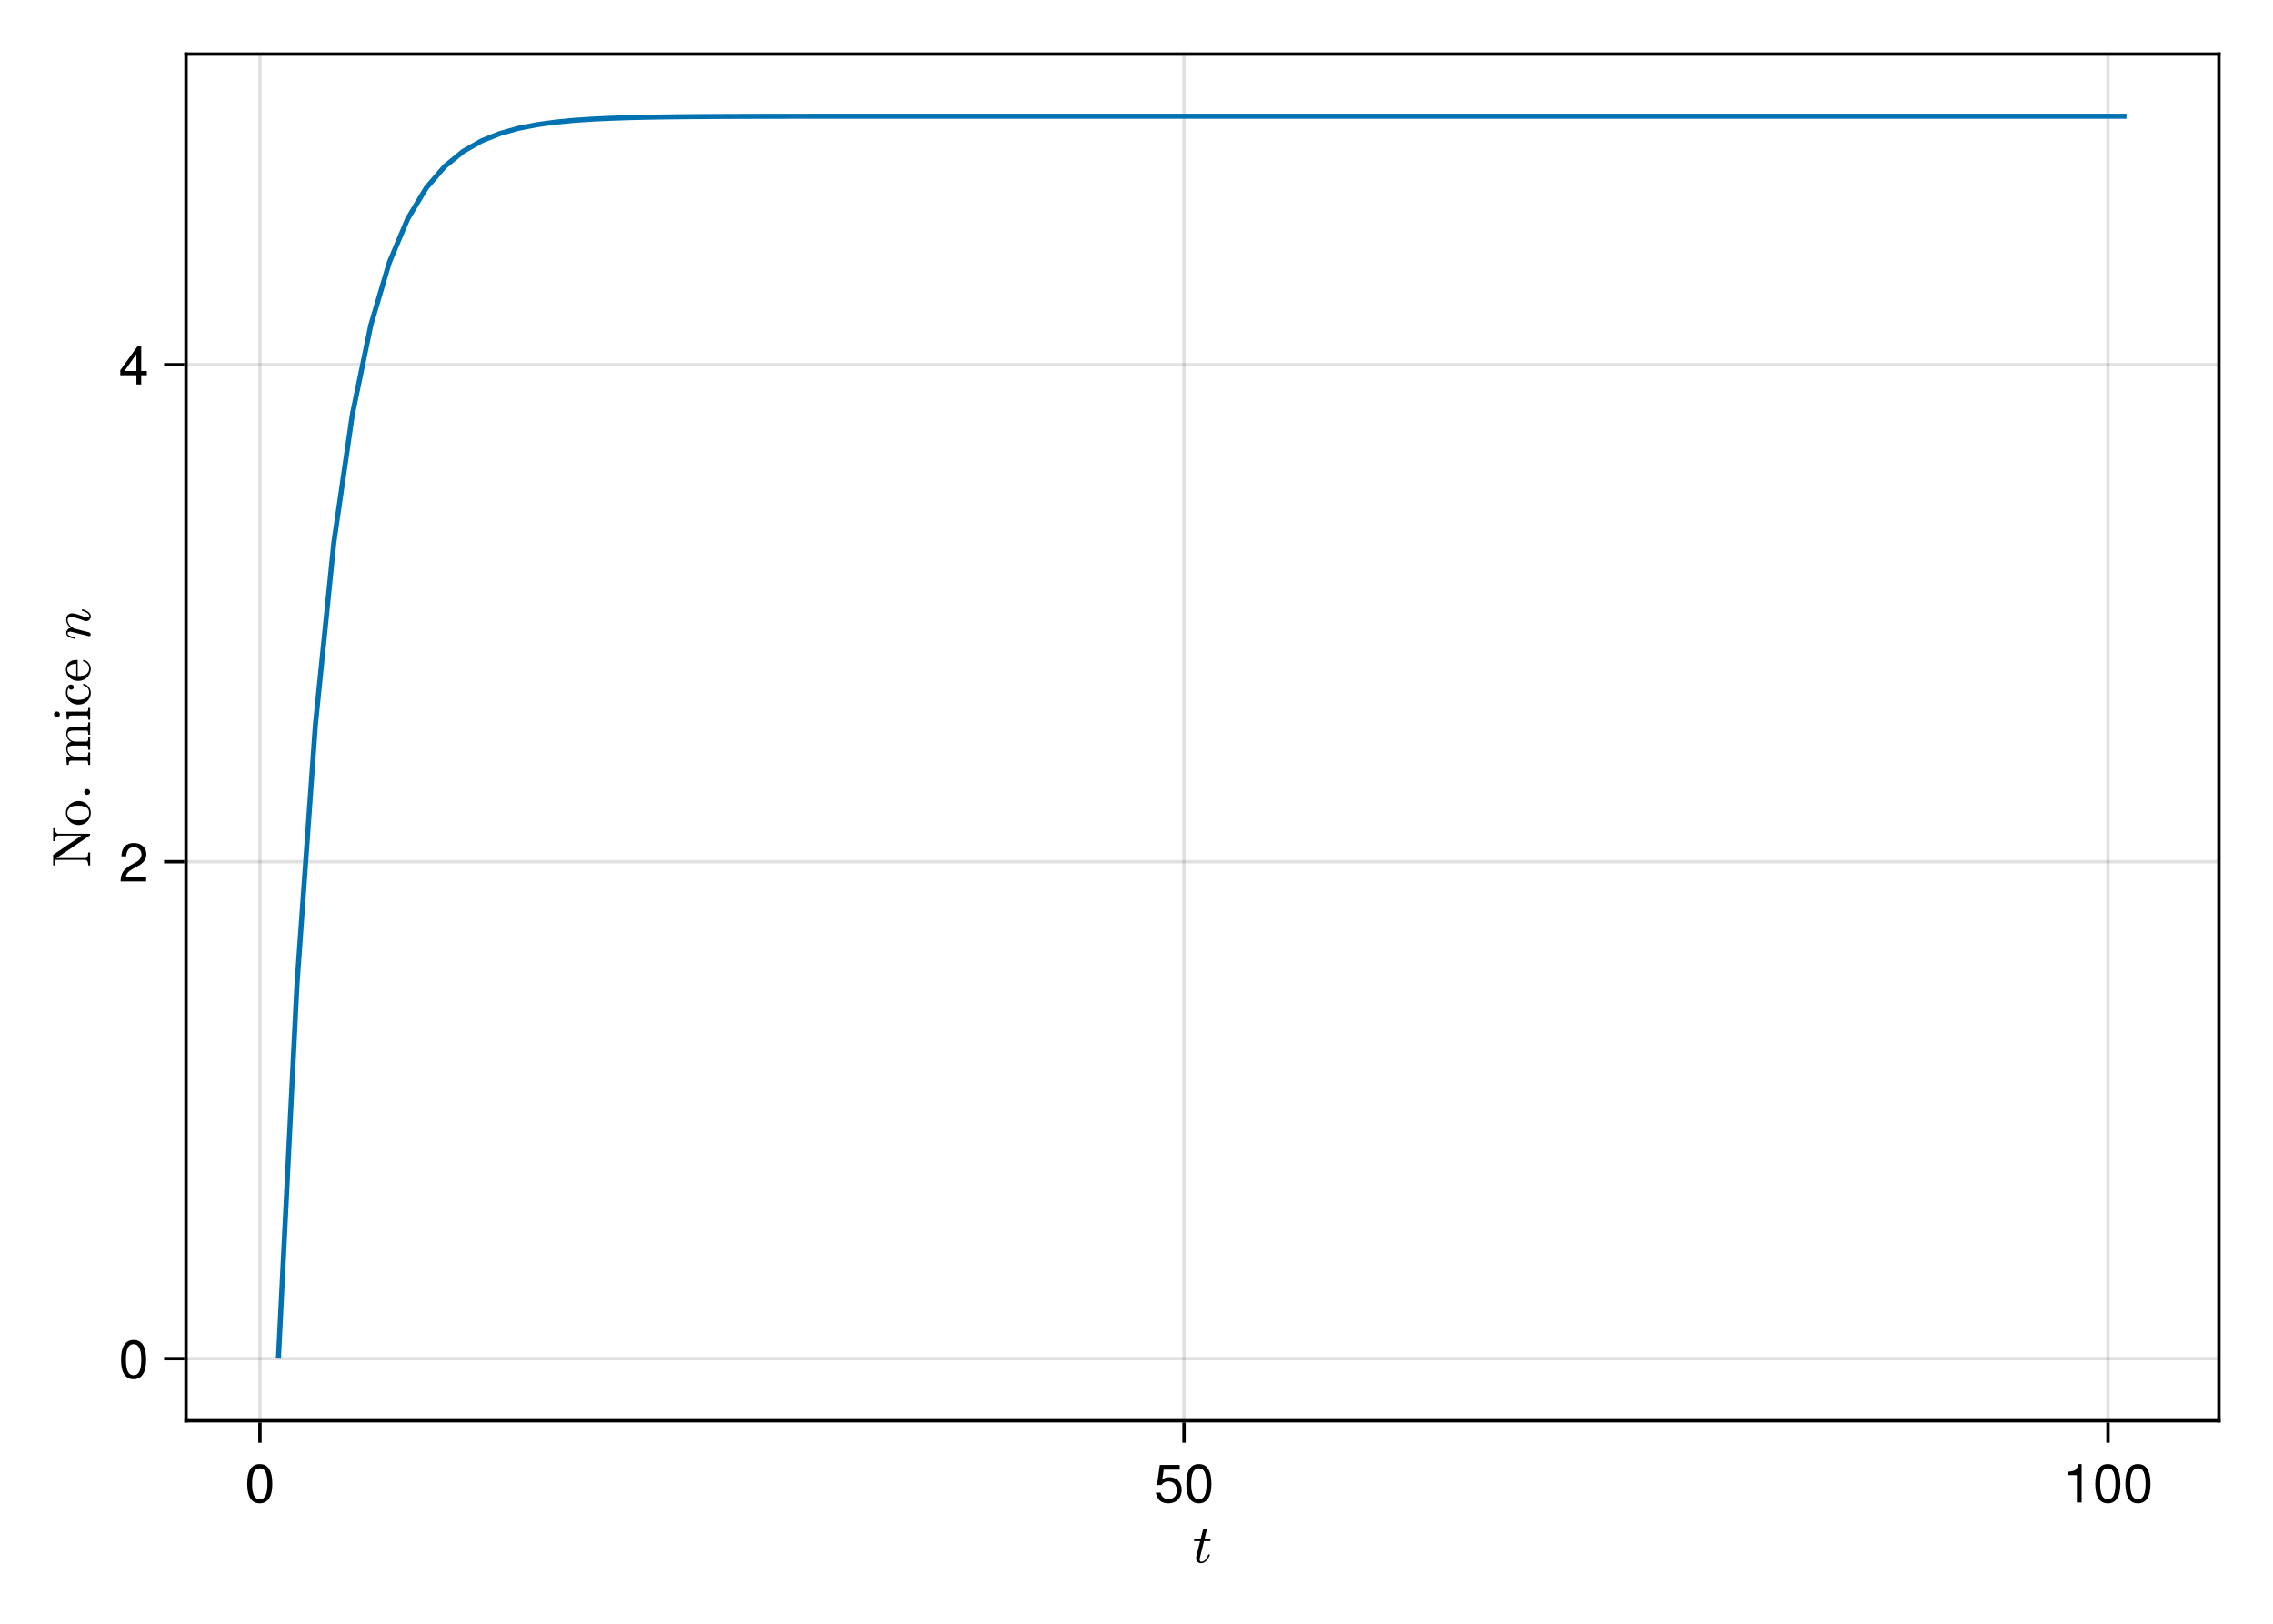 <?xml version="1.0" encoding="UTF-8"?>
<svg xmlns="http://www.w3.org/2000/svg" xmlns:xlink="http://www.w3.org/1999/xlink" width="504pt" height="360pt" viewBox="0 0 504 360" version="1.1">
<defs>
<g>
<symbol overflow="visible" id="glyph0-0-17gQFUQR">
<path style="stroke:none;" d="M 1.5 0 L 1.5 -7.5 L 7.5 -7.5 L 7.5 0 Z M 7.312 -0.188 L 7.312 -7.312 L 1.688 -7.312 L 1.688 -0.188 Z M 7.312 -0.188 "/>
</symbol>
<symbol overflow="visible" id="glyph0-1-17gQFUQR">
<path style="stroke:none;" d="M 0.75 -0.969 C 0.75 -1.094 0.758 -1.207 0.781 -1.312 L 1.641 -4.75 L 0.391 -4.75 C 0.305 -4.75 0.266 -4.801 0.266 -4.906 C 0.297 -5.082 0.348 -5.172 0.422 -5.172 L 1.75 -5.172 L 2.234 -7.125 C 2.266 -7.238 2.328 -7.332 2.422 -7.406 C 2.516 -7.477 2.617 -7.516 2.734 -7.516 C 2.836 -7.516 2.922 -7.484 2.984 -7.422 C 3.055 -7.359 3.094 -7.273 3.094 -7.172 C 3.094 -7.148 3.094 -7.133 3.094 -7.125 C 3.094 -7.113 3.086 -7.098 3.078 -7.078 L 2.609 -5.172 L 3.844 -5.172 C 3.926 -5.172 3.969 -5.117 3.969 -5.016 C 3.957 -4.992 3.945 -4.957 3.938 -4.906 C 3.926 -4.863 3.91 -4.828 3.891 -4.797 C 3.867 -4.766 3.836 -4.75 3.797 -4.75 L 2.5 -4.75 L 1.641 -1.281 C 1.578 -1.051 1.547 -0.859 1.547 -0.703 C 1.547 -0.359 1.664 -0.188 1.906 -0.188 C 2.25 -0.188 2.555 -0.348 2.828 -0.672 C 3.098 -1.004 3.305 -1.367 3.453 -1.766 C 3.484 -1.805 3.516 -1.828 3.547 -1.828 L 3.703 -1.828 C 3.734 -1.828 3.754 -1.816 3.766 -1.797 C 3.785 -1.773 3.797 -1.754 3.797 -1.734 C 3.797 -1.711 3.797 -1.695 3.797 -1.688 C 3.617 -1.207 3.359 -0.781 3.016 -0.406 C 2.68 -0.039 2.301 0.141 1.875 0.141 C 1.551 0.141 1.281 0.035 1.062 -0.172 C 0.852 -0.379 0.75 -0.645 0.75 -0.969 Z M 0.75 -0.969 "/>
</symbol>
<symbol overflow="visible" id="glyph1-0-17gQFUQR">
<path style="stroke:none;" d="M 0.234 -8.75 C 0.234 -8.75 0.234 0 0.234 0 C 0.234 0 5.641 0 5.641 0 C 5.641 0 5.641 -8.75 5.641 -8.75 C 5.641 -8.75 0.234 -8.75 0.234 -8.75 Z M 0.859 -0.625 C 0.859 -0.625 0.859 -8.125 0.859 -8.125 C 0.859 -8.125 5.016 -8.125 5.016 -8.125 C 5.016 -8.125 5.016 -0.625 5.016 -0.625 C 5.016 -0.625 0.859 -0.625 0.859 -0.625 Z M 0.859 -0.625 "/>
</symbol>
<symbol overflow="visible" id="glyph1-1-17gQFUQR">
<path style="stroke:none;" d="M 6.078 -4.094 C 6.078 -1.297 5.094 0.188 3.297 0.188 C 1.469 0.188 0.516 -1.297 0.516 -4.156 C 0.516 -7.016 1.469 -8.516 3.297 -8.516 C 5.141 -8.516 6.078 -7.047 6.078 -4.094 Z M 5 -4.188 C 5 -6.469 4.438 -7.578 3.297 -7.578 C 2.156 -7.578 1.594 -6.484 1.594 -4.156 C 1.594 -1.828 2.156 -0.703 3.281 -0.703 C 4.453 -0.703 5 -1.781 5 -4.188 Z M 5 -4.188 "/>
</symbol>
<symbol overflow="visible" id="glyph1-2-17gQFUQR">
<path style="stroke:none;" d="M 6.156 -2.812 C 6.156 -1.016 4.953 0.188 3.234 0.188 C 1.734 0.188 0.766 -0.484 0.422 -2.188 C 0.422 -2.188 1.469 -2.188 1.469 -2.188 C 1.734 -1.219 2.297 -0.75 3.219 -0.75 C 4.375 -0.75 5.078 -1.453 5.078 -2.672 C 5.078 -3.938 4.359 -4.672 3.219 -4.672 C 2.562 -4.672 2.141 -4.469 1.656 -3.875 C 1.656 -3.875 0.688 -3.875 0.688 -3.875 C 0.688 -3.875 1.312 -8.328 1.312 -8.328 C 1.312 -8.328 5.719 -8.328 5.719 -8.328 C 5.719 -8.328 5.719 -7.281 5.719 -7.281 C 5.719 -7.281 2.172 -7.281 2.172 -7.281 C 2.172 -7.281 1.844 -5.094 1.844 -5.094 C 2.328 -5.453 2.812 -5.609 3.406 -5.609 C 5.047 -5.609 6.156 -4.5 6.156 -2.812 Z M 6.156 -2.812 "/>
</symbol>
<symbol overflow="visible" id="glyph1-3-17gQFUQR">
<path style="stroke:none;" d="M 4.156 0 C 4.156 0 3.109 0 3.109 0 C 3.109 0 3.109 -6.062 3.109 -6.062 C 3.109 -6.062 1.219 -6.062 1.219 -6.062 C 1.219 -6.062 1.219 -6.812 1.219 -6.812 C 2.859 -7.016 3.094 -7.203 3.469 -8.516 C 3.469 -8.516 4.156 -8.516 4.156 -8.516 C 4.156 -8.516 4.156 0 4.156 0 Z M 4.156 0 "/>
</symbol>
<symbol overflow="visible" id="glyph1-4-17gQFUQR">
<path style="stroke:none;" d="M 6.125 -6.016 C 6.125 -4.969 5.516 -4.078 4.328 -3.438 C 4.328 -3.438 3.125 -2.797 3.125 -2.797 C 2.094 -2.188 1.703 -1.734 1.594 -1.047 C 1.594 -1.047 6.078 -1.047 6.078 -1.047 C 6.078 -1.047 6.078 0 6.078 0 C 6.078 0 0.406 0 0.406 0 C 0.5 -1.875 1.016 -2.672 2.797 -3.688 C 2.797 -3.688 3.906 -4.312 3.906 -4.312 C 4.656 -4.734 5.047 -5.312 5.047 -5.984 C 5.047 -6.906 4.328 -7.578 3.375 -7.578 C 2.328 -7.578 1.734 -6.984 1.656 -5.562 C 1.656 -5.562 0.594 -5.562 0.594 -5.562 C 0.656 -7.625 1.672 -8.516 3.406 -8.516 C 5.016 -8.516 6.125 -7.453 6.125 -6.016 Z M 6.125 -6.016 "/>
</symbol>
<symbol overflow="visible" id="glyph2-0-17gQFUQR">
<path style="stroke:none;" d="M 0.234 -8.75 C 0.234 -8.75 0.234 0 0.234 0 C 0.234 0 5.641 0 5.641 0 C 5.641 0 5.641 -8.75 5.641 -8.75 C 5.641 -8.75 0.234 -8.75 0.234 -8.75 Z M 0.859 -0.625 C 0.859 -0.625 0.859 -8.125 0.859 -8.125 C 0.859 -8.125 5.016 -8.125 5.016 -8.125 C 5.016 -8.125 5.016 -0.625 5.016 -0.625 C 5.016 -0.625 0.859 -0.625 0.859 -0.625 Z M 0.859 -0.625 "/>
</symbol>
<symbol overflow="visible" id="glyph2-1-17gQFUQR">
<path style="stroke:none;" d="M 6.078 -4.094 C 6.078 -1.297 5.094 0.188 3.297 0.188 C 1.469 0.188 0.516 -1.297 0.516 -4.156 C 0.516 -7.016 1.469 -8.516 3.297 -8.516 C 5.141 -8.516 6.078 -7.047 6.078 -4.094 Z M 5 -4.188 C 5 -6.469 4.438 -7.578 3.297 -7.578 C 2.156 -7.578 1.594 -6.484 1.594 -4.156 C 1.594 -1.828 2.156 -0.703 3.281 -0.703 C 4.453 -0.703 5 -1.781 5 -4.188 Z M 5 -4.188 "/>
</symbol>
<symbol overflow="visible" id="glyph3-0-17gQFUQR">
<path style="stroke:none;" d="M 0 -1.5 L -7.5 -1.5 L -7.5 -7.5 L 0 -7.5 Z M -0.188 -7.312 L -7.312 -7.312 L -7.312 -1.688 L -0.188 -1.688 Z M -0.188 -7.312 "/>
</symbol>
<symbol overflow="visible" id="glyph3-1-17gQFUQR">
<path style="stroke:none;" d="M 0 -0.375 L -0.422 -0.375 C -0.422 -1.195 -0.656 -1.609 -1.125 -1.609 L -7.703 -1.609 C -7.754 -1.348 -7.781 -0.938 -7.781 -0.375 L -8.203 -0.375 L -8.203 -2.672 C -8.203 -2.703 -8.188 -2.727 -8.156 -2.75 L -1.906 -7 L -7.062 -7 C -7.539 -7 -7.781 -6.586 -7.781 -5.766 L -8.203 -5.766 L -8.203 -8.609 L -7.781 -8.609 C -7.781 -7.797 -7.539 -7.391 -7.062 -7.391 L -0.109 -7.391 C -0.086 -7.391 -0.062 -7.375 -0.031 -7.344 C -0.008 -7.312 0 -7.285 0 -7.266 L 0 -7.109 C 0 -7.078 -0.016 -7.051 -0.047 -7.031 L -7.469 -2 L -1.125 -2 C -0.656 -2 -0.422 -2.41 -0.422 -3.234 L 0 -3.234 Z M 0 -0.375 "/>
</symbol>
<symbol overflow="visible" id="glyph3-2-17gQFUQR">
<path style="stroke:none;" d="M 0.141 -3 C 0.141 -2.52 0.02 -2.07 -0.219 -1.656 C -0.469 -1.25 -0.797 -0.926 -1.203 -0.688 C -1.617 -0.445 -2.07 -0.328 -2.562 -0.328 C -2.926 -0.328 -3.273 -0.395 -3.609 -0.531 C -3.953 -0.664 -4.254 -0.852 -4.516 -1.094 C -4.785 -1.332 -4.992 -1.613 -5.141 -1.938 C -5.297 -2.27 -5.375 -2.625 -5.375 -3 C -5.375 -3.488 -5.242 -3.938 -4.984 -4.344 C -4.723 -4.75 -4.375 -5.066 -3.938 -5.297 C -3.508 -5.535 -3.051 -5.656 -2.562 -5.656 C -2.07 -5.656 -1.617 -5.535 -1.203 -5.297 C -0.797 -5.055 -0.469 -4.734 -0.219 -4.328 C 0.02 -3.922 0.141 -3.477 0.141 -3 Z M -0.219 -3 C -0.219 -3.645 -0.445 -4.07 -0.906 -4.281 C -1.375 -4.5 -1.969 -4.609 -2.688 -4.609 C -3.094 -4.609 -3.426 -4.586 -3.688 -4.547 C -3.945 -4.504 -4.188 -4.41 -4.406 -4.266 C -4.539 -4.172 -4.656 -4.051 -4.75 -3.906 C -4.852 -3.77 -4.93 -3.625 -4.984 -3.469 C -5.035 -3.32 -5.062 -3.164 -5.062 -3 C -5.062 -2.75 -5.004 -2.508 -4.891 -2.281 C -4.773 -2.062 -4.613 -1.879 -4.406 -1.734 C -4.176 -1.578 -3.926 -1.477 -3.656 -1.438 C -3.383 -1.406 -3.062 -1.391 -2.688 -1.391 C -2.238 -1.391 -1.832 -1.426 -1.469 -1.5 C -1.113 -1.582 -0.816 -1.738 -0.578 -1.969 C -0.336 -2.207 -0.219 -2.551 -0.219 -3 Z M -0.219 -3 "/>
</symbol>
<symbol overflow="visible" id="glyph3-3-17gQFUQR">
<path style="stroke:none;" d=""/>
</symbol>
<symbol overflow="visible" id="glyph3-4-17gQFUQR">
<path style="stroke:none;" d="M 0 -0.375 L -0.422 -0.375 C -0.422 -0.645 -0.441 -0.867 -0.484 -1.047 C -0.523 -1.223 -0.629 -1.312 -0.797 -1.312 L -4.078 -1.312 C -4.391 -1.312 -4.578 -1.25 -4.641 -1.125 C -4.711 -1.008 -4.75 -0.773 -4.75 -0.422 L -5.172 -0.422 L -5.297 -2.156 L -0.797 -2.156 C -0.629 -2.156 -0.523 -2.227 -0.484 -2.375 C -0.441 -2.531 -0.422 -2.734 -0.422 -2.984 L 0 -2.984 Z M -7.359 -0.875 C -7.535 -0.875 -7.691 -0.941 -7.828 -1.078 C -7.961 -1.211 -8.031 -1.363 -8.031 -1.531 C -8.031 -1.645 -8 -1.754 -7.938 -1.859 C -7.883 -1.961 -7.801 -2.047 -7.688 -2.109 C -7.582 -2.172 -7.473 -2.203 -7.359 -2.203 C -7.191 -2.203 -7.039 -2.133 -6.906 -2 C -6.77 -1.863 -6.703 -1.707 -6.703 -1.531 C -6.703 -1.363 -6.77 -1.211 -6.906 -1.078 C -7.039 -0.941 -7.191 -0.875 -7.359 -0.875 Z M -7.359 -0.875 "/>
</symbol>
<symbol overflow="visible" id="glyph3-5-17gQFUQR">
<path style="stroke:none;" d="M 0.141 -2.984 C 0.141 -2.504 0.016 -2.066 -0.234 -1.672 C -0.492 -1.273 -0.832 -0.961 -1.25 -0.734 C -1.664 -0.516 -2.113 -0.406 -2.594 -0.406 C -3.062 -0.406 -3.508 -0.516 -3.938 -0.734 C -4.375 -0.961 -4.723 -1.273 -4.984 -1.672 C -5.242 -2.066 -5.375 -2.504 -5.375 -2.984 C -5.375 -3.453 -5.281 -3.879 -5.094 -4.266 C -4.914 -4.648 -4.617 -4.844 -4.203 -4.844 C -4.047 -4.844 -3.91 -4.785 -3.797 -4.672 C -3.68 -4.566 -3.625 -4.43 -3.625 -4.266 C -3.625 -4.109 -3.68 -3.973 -3.797 -3.859 C -3.91 -3.754 -4.047 -3.703 -4.203 -3.703 C -4.336 -3.703 -4.457 -3.742 -4.562 -3.828 C -4.664 -3.922 -4.734 -4.035 -4.766 -4.172 C -4.941 -3.891 -5.031 -3.5 -5.031 -3 C -5.031 -2.613 -4.898 -2.301 -4.641 -2.062 C -4.391 -1.832 -4.078 -1.672 -3.703 -1.578 C -3.328 -1.484 -2.957 -1.438 -2.594 -1.438 C -2.207 -1.438 -1.832 -1.492 -1.469 -1.609 C -1.102 -1.723 -0.801 -1.91 -0.562 -2.172 C -0.332 -2.43 -0.219 -2.754 -0.219 -3.141 C -0.219 -3.516 -0.332 -3.832 -0.562 -4.094 C -0.801 -4.363 -1.109 -4.547 -1.484 -4.641 C -1.523 -4.641 -1.547 -4.672 -1.547 -4.734 L -1.547 -4.891 C -1.547 -4.91 -1.535 -4.93 -1.516 -4.953 C -1.492 -4.973 -1.469 -4.984 -1.438 -4.984 L -1.406 -4.984 C -0.938 -4.859 -0.562 -4.613 -0.281 -4.25 C 0 -3.895 0.141 -3.473 0.141 -2.984 Z M 0.141 -2.984 "/>
</symbol>
<symbol overflow="visible" id="glyph4-0-17gQFUQR">
<path style="stroke:none;" d="M 0 -1.5 L -7.5 -1.5 L -7.5 -7.5 L 0 -7.5 Z M -0.188 -7.312 L -7.312 -7.312 L -7.312 -1.688 L -0.188 -1.688 Z M -0.188 -7.312 "/>
</symbol>
<symbol overflow="visible" id="glyph4-1-17gQFUQR">
<path style="stroke:none;" d="M -0.656 -1.016 C -0.844 -1.016 -1 -1.078 -1.125 -1.203 C -1.25 -1.336 -1.312 -1.492 -1.312 -1.672 C -1.312 -1.773 -1.281 -1.879 -1.219 -1.984 C -1.164 -2.098 -1.086 -2.18 -0.984 -2.234 C -0.879 -2.297 -0.77 -2.328 -0.656 -2.328 C -0.488 -2.328 -0.336 -2.258 -0.203 -2.125 C -0.066 -2 0 -1.848 0 -1.672 C 0 -1.492 -0.066 -1.336 -0.203 -1.203 C -0.336 -1.078 -0.488 -1.016 -0.656 -1.016 Z M -0.656 -1.016 "/>
</symbol>
<symbol overflow="visible" id="glyph5-0-17gQFUQR">
<path style="stroke:none;" d="M 0 -1.5 L -7.5 -1.5 L -7.5 -7.5 L 0 -7.5 Z M -0.188 -7.312 L -7.312 -7.312 L -7.312 -1.688 L -0.188 -1.688 Z M -0.188 -7.312 "/>
</symbol>
<symbol overflow="visible" id="glyph5-1-17gQFUQR">
<path style="stroke:none;" d="M 0 -0.359 L -0.422 -0.359 C -0.422 -0.629 -0.441 -0.852 -0.484 -1.031 C -0.523 -1.207 -0.629 -1.297 -0.797 -1.297 L -4.078 -1.297 C -4.297 -1.297 -4.453 -1.266 -4.547 -1.203 C -4.641 -1.141 -4.695 -1.047 -4.719 -0.922 C -4.738 -0.797 -4.75 -0.609 -4.75 -0.359 L -5.172 -0.359 L -5.297 -2.094 L -4.125 -2.094 C -4.469 -2.258 -4.75 -2.5 -4.969 -2.812 C -5.188 -3.125 -5.297 -3.469 -5.297 -3.844 C -5.297 -4.758 -4.922 -5.301 -4.172 -5.469 C -4.516 -5.625 -4.785 -5.852 -4.984 -6.156 C -5.191 -6.469 -5.297 -6.805 -5.297 -7.172 C -5.297 -7.535 -5.238 -7.844 -5.125 -8.094 C -5.008 -8.344 -4.832 -8.531 -4.594 -8.656 C -4.352 -8.781 -4.051 -8.844 -3.688 -8.844 L -0.797 -8.844 C -0.629 -8.844 -0.523 -8.93 -0.484 -9.109 C -0.441 -9.285 -0.422 -9.508 -0.422 -9.781 L 0 -9.781 L 0 -7.031 L -0.422 -7.031 C -0.422 -7.301 -0.441 -7.523 -0.484 -7.703 C -0.523 -7.879 -0.629 -7.969 -0.797 -7.969 L -3.656 -7.969 C -4.051 -7.969 -4.375 -7.91 -4.625 -7.797 C -4.875 -7.68 -5 -7.453 -5 -7.109 C -5 -6.641 -4.812 -6.254 -4.438 -5.953 C -4.062 -5.66 -3.641 -5.516 -3.172 -5.516 L -0.797 -5.516 C -0.629 -5.516 -0.523 -5.598 -0.484 -5.766 C -0.441 -5.941 -0.422 -6.172 -0.422 -6.453 L 0 -6.453 L 0 -3.703 L -0.422 -3.703 C -0.422 -3.973 -0.441 -4.195 -0.484 -4.375 C -0.523 -4.551 -0.629 -4.641 -0.797 -4.641 L -3.656 -4.641 C -4.039 -4.641 -4.359 -4.582 -4.609 -4.469 C -4.867 -4.352 -5 -4.117 -5 -3.766 C -5 -3.305 -4.812 -2.926 -4.438 -2.625 C -4.062 -2.32 -3.641 -2.172 -3.172 -2.172 L -0.797 -2.172 C -0.629 -2.172 -0.523 -2.258 -0.484 -2.438 C -0.441 -2.613 -0.422 -2.836 -0.422 -3.109 L 0 -3.109 Z M 0 -0.359 "/>
</symbol>
<symbol overflow="visible" id="glyph6-0-17gQFUQR">
<path style="stroke:none;" d="M 0 -1.5 L -7.5 -1.5 L -7.5 -7.5 L 0 -7.5 Z M -0.188 -7.312 L -7.312 -7.312 L -7.312 -1.688 L -0.188 -1.688 Z M -0.188 -7.312 "/>
</symbol>
<symbol overflow="visible" id="glyph6-1-17gQFUQR">
<path style="stroke:none;" d="M 0.141 -2.984 C 0.141 -2.492 0.008 -2.047 -0.25 -1.641 C -0.508 -1.234 -0.852 -0.91 -1.281 -0.672 C -1.707 -0.441 -2.156 -0.328 -2.625 -0.328 C -3.094 -0.328 -3.535 -0.43 -3.953 -0.641 C -4.379 -0.859 -4.723 -1.156 -4.984 -1.531 C -5.242 -1.914 -5.375 -2.344 -5.375 -2.812 C -5.375 -3.188 -5.312 -3.508 -5.188 -3.781 C -5.07 -4.051 -4.906 -4.273 -4.688 -4.453 C -4.469 -4.629 -4.207 -4.758 -3.906 -4.844 C -3.613 -4.938 -3.289 -4.984 -2.938 -4.984 C -2.82 -4.984 -2.766 -4.941 -2.766 -4.859 L -2.766 -1.391 L -2.641 -1.391 C -1.973 -1.391 -1.398 -1.52 -0.922 -1.781 C -0.453 -2.051 -0.219 -2.488 -0.219 -3.094 C -0.219 -3.344 -0.27 -3.57 -0.375 -3.781 C -0.488 -3.988 -0.641 -4.164 -0.828 -4.312 C -1.023 -4.469 -1.238 -4.578 -1.469 -4.641 C -1.488 -4.641 -1.508 -4.648 -1.531 -4.672 C -1.562 -4.703 -1.578 -4.727 -1.578 -4.75 L -1.578 -4.859 C -1.578 -4.941 -1.523 -4.984 -1.422 -4.984 C -0.961 -4.867 -0.586 -4.625 -0.297 -4.25 C -0.004 -3.875 0.141 -3.453 0.141 -2.984 Z M -3.078 -1.391 L -3.078 -4.125 C -3.367 -4.125 -3.672 -4.082 -3.984 -4 C -4.297 -3.914 -4.551 -3.773 -4.75 -3.578 C -4.957 -3.391 -5.062 -3.133 -5.062 -2.812 C -5.062 -2.363 -4.848 -2.016 -4.422 -1.766 C -4.004 -1.516 -3.555 -1.391 -3.078 -1.391 Z M -3.078 -1.391 "/>
</symbol>
<symbol overflow="visible" id="glyph7-0-17gQFUQR">
<path style="stroke:none;" d="M 0 -1.5 L -7.5 -1.5 L -7.5 -7.5 L 0 -7.5 Z M -0.188 -7.312 L -7.312 -7.312 L -7.312 -1.688 L -0.188 -1.688 Z M -0.188 -7.312 "/>
</symbol>
<symbol overflow="visible" id="glyph7-1-17gQFUQR">
<path style="stroke:none;" d="M -0.203 -0.922 C -0.254 -0.922 -0.289 -0.926 -0.312 -0.938 L -3.891 -1.828 C -4.109 -1.891 -4.305 -1.922 -4.484 -1.922 C -4.828 -1.922 -5 -1.805 -5 -1.578 C -5 -1.328 -4.848 -1.141 -4.547 -1.016 C -4.242 -0.891 -3.863 -0.77 -3.406 -0.656 C -3.383 -0.656 -3.363 -0.645 -3.344 -0.625 C -3.332 -0.602 -3.328 -0.582 -3.328 -0.562 L -3.328 -0.422 C -3.328 -0.391 -3.344 -0.363 -3.375 -0.344 C -3.406 -0.332 -3.43 -0.328 -3.453 -0.328 C -3.805 -0.41 -4.102 -0.488 -4.344 -0.562 C -4.582 -0.645 -4.801 -0.77 -5 -0.938 C -5.195 -1.113 -5.297 -1.328 -5.297 -1.578 C -5.297 -1.879 -5.203 -2.145 -5.016 -2.375 C -4.828 -2.602 -4.586 -2.719 -4.297 -2.719 C -4.609 -2.957 -4.852 -3.238 -5.031 -3.562 C -5.207 -3.883 -5.297 -4.223 -5.297 -4.578 C -5.297 -4.867 -5.25 -5.113 -5.156 -5.312 C -5.062 -5.52 -4.914 -5.68 -4.719 -5.797 C -4.52 -5.922 -4.285 -5.984 -4.016 -5.984 C -3.68 -5.984 -3.281 -5.906 -2.812 -5.75 C -2.352 -5.602 -1.836 -5.422 -1.266 -5.203 C -1.004 -5.098 -0.766 -5.047 -0.547 -5.047 C -0.305 -5.047 -0.188 -5.133 -0.188 -5.312 C -0.188 -5.625 -0.352 -5.883 -0.688 -6.094 C -1.02 -6.301 -1.379 -6.453 -1.766 -6.547 C -1.805 -6.555 -1.828 -6.586 -1.828 -6.641 L -1.828 -6.781 C -1.828 -6.812 -1.816 -6.836 -1.797 -6.859 C -1.785 -6.879 -1.766 -6.891 -1.734 -6.891 C -1.723 -6.891 -1.707 -6.883 -1.688 -6.875 C -1.238 -6.77 -0.82 -6.582 -0.438 -6.312 C -0.051 -6.039 0.141 -5.703 0.141 -5.297 C 0.141 -5.016 0.039 -4.77 -0.156 -4.562 C -0.352 -4.363 -0.586 -4.266 -0.859 -4.266 C -1.004 -4.266 -1.16 -4.297 -1.328 -4.359 C -1.586 -4.461 -1.898 -4.578 -2.266 -4.703 C -2.629 -4.836 -2.977 -4.945 -3.312 -5.031 C -3.645 -5.113 -3.938 -5.156 -4.188 -5.156 C -4.414 -5.156 -4.609 -5.109 -4.766 -5.016 C -4.922 -4.93 -5 -4.781 -5 -4.562 C -5 -4.27 -4.93 -4 -4.797 -3.75 C -4.672 -3.5 -4.5 -3.281 -4.281 -3.094 C -4.07 -2.914 -3.82 -2.754 -3.531 -2.609 L -0.266 -1.781 C -0.148 -1.758 -0.055 -1.695 0.016 -1.594 C 0.098 -1.5 0.141 -1.395 0.141 -1.281 C 0.141 -1.188 0.109 -1.102 0.047 -1.031 C -0.016 -0.957 -0.098 -0.922 -0.203 -0.922 Z M -0.203 -0.922 "/>
</symbol>
<symbol overflow="visible" id="glyph8-0-17gQFUQR">
<path style="stroke:none;" d="M 0.234 -8.75 C 0.234 -8.75 0.234 0 0.234 0 C 0.234 0 5.641 0 5.641 0 C 5.641 0 5.641 -8.75 5.641 -8.75 C 5.641 -8.75 0.234 -8.75 0.234 -8.75 Z M 0.859 -0.625 C 0.859 -0.625 0.859 -8.125 0.859 -8.125 C 0.859 -8.125 5.016 -8.125 5.016 -8.125 C 5.016 -8.125 5.016 -0.625 5.016 -0.625 C 5.016 -0.625 0.859 -0.625 0.859 -0.625 Z M 0.859 -0.625 "/>
</symbol>
<symbol overflow="visible" id="glyph8-1-17gQFUQR">
<path style="stroke:none;" d="M 6.234 -2.047 C 6.234 -2.047 4.984 -2.047 4.984 -2.047 C 4.984 -2.047 4.984 0 4.984 0 C 4.984 0 3.922 0 3.922 0 C 3.922 0 3.922 -2.047 3.922 -2.047 C 3.922 -2.047 0.344 -2.047 0.344 -2.047 C 0.344 -2.047 0.344 -3.156 0.344 -3.156 C 0.344 -3.156 4.203 -8.516 4.203 -8.516 C 4.203 -8.516 4.984 -8.516 4.984 -8.516 C 4.984 -8.516 4.984 -2.984 4.984 -2.984 C 4.984 -2.984 6.234 -2.984 6.234 -2.984 C 6.234 -2.984 6.234 -2.047 6.234 -2.047 Z M 3.922 -2.984 C 3.922 -2.984 3.922 -6.703 3.922 -6.703 C 3.922 -6.703 1.266 -2.984 1.266 -2.984 C 1.266 -2.984 3.922 -2.984 3.922 -2.984 Z M 3.922 -2.984 "/>
</symbol>
</g>
</defs>
<g id="surface1-17gQFUQR">
<rect x="0" y="0" width="504" height="360" style="fill:rgb(100%,100%,100%);fill-opacity:1;stroke:none;"/>
<path style=" stroke:none;fill-rule:nonzero;fill:rgb(100%,100%,100%);fill-opacity:1;" d="M 41.25 315 L 492 315 L 492 12 L 41.25 12 Z M 41.25 315 "/>
<path style="fill:none;stroke-width:1;stroke-linecap:butt;stroke-linejoin:miter;stroke:rgb(0%,0%,0%);stroke-opacity:0.12;stroke-miterlimit:2;" d="M 76.854 420 L 76.854 16 " transform="matrix(0.75,0,0,0.75,0,0)"/>
<path style="fill:none;stroke-width:1;stroke-linecap:butt;stroke-linejoin:miter;stroke:rgb(0%,0%,0%);stroke-opacity:0.12;stroke-miterlimit:2;" d="M 350.036 420 L 350.036 16 " transform="matrix(0.75,0,0,0.75,0,0)"/>
<path style="fill:none;stroke-width:1;stroke-linecap:butt;stroke-linejoin:miter;stroke:rgb(0%,0%,0%);stroke-opacity:0.12;stroke-miterlimit:2;" d="M 623.219 420 L 623.219 16 " transform="matrix(0.75,0,0,0.75,0,0)"/>
<path style="fill:none;stroke-width:1;stroke-linecap:butt;stroke-linejoin:miter;stroke:rgb(0%,0%,0%);stroke-opacity:0.12;stroke-miterlimit:2;" d="M 55 401.635 L 656 401.635 " transform="matrix(0.75,0,0,0.75,0,0)"/>
<path style="fill:none;stroke-width:1;stroke-linecap:butt;stroke-linejoin:miter;stroke:rgb(0%,0%,0%);stroke-opacity:0.12;stroke-miterlimit:2;" d="M 55 254.729 L 656 254.729 " transform="matrix(0.75,0,0,0.75,0,0)"/>
<path style="fill:none;stroke-width:1;stroke-linecap:butt;stroke-linejoin:miter;stroke:rgb(0%,0%,0%);stroke-opacity:0.12;stroke-miterlimit:2;" d="M 55 107.818 L 656 107.818 " transform="matrix(0.75,0,0,0.75,0,0)"/>
<g style="fill:rgb(0%,0%,0%);fill-opacity:1;">
  <use xlink:href="#glyph0-1-17gQFUQR" x="264.461" y="346.441"/>
</g>
<g style="fill:rgb(0%,0%,0%);fill-opacity:1;">
  <use xlink:href="#glyph1-1-17gQFUQR" x="54.305" y="333.113"/>
</g>
<g style="fill:rgb(0%,0%,0%);fill-opacity:1;">
  <use xlink:href="#glyph1-2-17gQFUQR" x="255.855" y="333.113"/>
</g>
<g style="fill:rgb(0%,0%,0%);fill-opacity:1;">
  <use xlink:href="#glyph2-1-17gQFUQR" x="262.527" y="333.113"/>
</g>
<g style="fill:rgb(0%,0%,0%);fill-opacity:1;">
  <use xlink:href="#glyph1-3-17gQFUQR" x="457.406" y="333.113"/>
</g>
<g style="fill:rgb(0%,0%,0%);fill-opacity:1;">
  <use xlink:href="#glyph1-1-17gQFUQR" x="464.078" y="333.113"/>
</g>
<g style="fill:rgb(0%,0%,0%);fill-opacity:1;">
  <use xlink:href="#glyph1-1-17gQFUQR" x="470.75" y="333.113"/>
</g>
<g style="fill:rgb(0%,0%,0%);fill-opacity:1;">
  <use xlink:href="#glyph3-1-17gQFUQR" x="19.988" y="192.242"/>
</g>
<g style="fill:rgb(0%,0%,0%);fill-opacity:1;">
  <use xlink:href="#glyph3-2-17gQFUQR" x="19.988" y="183.242"/>
</g>
<g style="fill:rgb(0%,0%,0%);fill-opacity:1;">
  <use xlink:href="#glyph4-1-17gQFUQR" x="19.988" y="177.242"/>
</g>
<g style="fill:rgb(0%,0%,0%);fill-opacity:1;">
  <use xlink:href="#glyph3-3-17gQFUQR" x="19.988" y="173.922"/>
</g>
<g style="fill:rgb(0%,0%,0%);fill-opacity:1;">
  <use xlink:href="#glyph5-1-17gQFUQR" x="19.988" y="169.926"/>
</g>
<g style="fill:rgb(0%,0%,0%);fill-opacity:1;">
  <use xlink:href="#glyph3-4-17gQFUQR" x="19.988" y="159.93"/>
</g>
<g style="fill:rgb(0%,0%,0%);fill-opacity:1;">
  <use xlink:href="#glyph3-5-17gQFUQR" x="19.988" y="156.605"/>
</g>
<g style="fill:rgb(0%,0%,0%);fill-opacity:1;">
  <use xlink:href="#glyph6-1-17gQFUQR" x="19.988" y="151.281"/>
</g>
<g style="fill:rgb(0%,0%,0%);fill-opacity:1;">
  <use xlink:href="#glyph3-3-17gQFUQR" x="19.988" y="145.953"/>
</g>
<g style="fill:rgb(0%,0%,0%);fill-opacity:1;">
  <use xlink:href="#glyph7-1-17gQFUQR" x="19.988" y="141.957"/>
</g>
<g style="fill:rgb(0%,0%,0%);fill-opacity:1;">
  <use xlink:href="#glyph1-1-17gQFUQR" x="26.328" y="305.602"/>
</g>
<g style="fill:rgb(0%,0%,0%);fill-opacity:1;">
  <use xlink:href="#glyph1-4-17gQFUQR" x="26.328" y="195.418"/>
</g>
<g style="fill:rgb(0%,0%,0%);fill-opacity:1;">
  <use xlink:href="#glyph8-1-17gQFUQR" x="26.328" y="85.238"/>
</g>
<path style="fill:none;stroke-width:1.5;stroke-linecap:butt;stroke-linejoin:miter;stroke:rgb(0%,44.706%,69.804%);stroke-opacity:1;stroke-miterlimit:2;" d="M 82.318 401.635 L 87.781 291.453 L 93.245 214.328 L 98.708 160.339 L 104.172 122.547 L 109.635 96.094 L 115.099 77.573 L 120.562 64.609 L 126.026 55.536 L 131.49 49.182 L 136.953 44.74 L 142.417 41.625 L 147.88 39.448 L 153.344 37.922 L 158.807 36.854 L 164.271 36.109 L 169.734 35.583 L 175.198 35.219 L 180.661 34.964 L 186.125 34.781 L 191.589 34.656 L 197.052 34.568 L 202.516 34.505 L 207.984 34.464 L 213.448 34.432 L 218.911 34.411 L 224.375 34.396 L 229.839 34.385 L 246.229 34.37 L 257.156 34.37 L 262.62 34.365 L 628.682 34.365 " transform="matrix(0.75,0,0,0.75,0,0)"/>
<path style="fill:none;stroke-width:1;stroke-linecap:butt;stroke-linejoin:miter;stroke:rgb(0%,0%,0%);stroke-opacity:1;stroke-miterlimit:2;" d="M 76.854 420.5 L 76.854 426.5 " transform="matrix(0.75,0,0,0.75,0,0)"/>
<path style="fill:none;stroke-width:1;stroke-linecap:butt;stroke-linejoin:miter;stroke:rgb(0%,0%,0%);stroke-opacity:1;stroke-miterlimit:2;" d="M 350.036 420.5 L 350.036 426.5 " transform="matrix(0.75,0,0,0.75,0,0)"/>
<path style="fill:none;stroke-width:1;stroke-linecap:butt;stroke-linejoin:miter;stroke:rgb(0%,0%,0%);stroke-opacity:1;stroke-miterlimit:2;" d="M 623.219 420.5 L 623.219 426.5 " transform="matrix(0.75,0,0,0.75,0,0)"/>
<path style="fill:none;stroke-width:1;stroke-linecap:butt;stroke-linejoin:miter;stroke:rgb(0%,0%,0%);stroke-opacity:1;stroke-miterlimit:2;" d="M 54.5 401.635 L 48.5 401.635 " transform="matrix(0.75,0,0,0.75,0,0)"/>
<path style="fill:none;stroke-width:1;stroke-linecap:butt;stroke-linejoin:miter;stroke:rgb(0%,0%,0%);stroke-opacity:1;stroke-miterlimit:2;" d="M 54.5 254.729 L 48.5 254.729 " transform="matrix(0.75,0,0,0.75,0,0)"/>
<path style="fill:none;stroke-width:1;stroke-linecap:butt;stroke-linejoin:miter;stroke:rgb(0%,0%,0%);stroke-opacity:1;stroke-miterlimit:2;" d="M 54.5 107.818 L 48.5 107.818 " transform="matrix(0.75,0,0,0.75,0,0)"/>
<path style="fill:none;stroke-width:1;stroke-linecap:butt;stroke-linejoin:miter;stroke:rgb(0%,0%,0%);stroke-opacity:1;stroke-miterlimit:2;" d="M 54.5 420 L 656.5 420 " transform="matrix(0.75,0,0,0.75,0,0)"/>
<path style="fill:none;stroke-width:1;stroke-linecap:butt;stroke-linejoin:miter;stroke:rgb(0%,0%,0%);stroke-opacity:1;stroke-miterlimit:2;" d="M 55 420.5 L 55 15.5 " transform="matrix(0.75,0,0,0.75,0,0)"/>
<path style="fill:none;stroke-width:1;stroke-linecap:butt;stroke-linejoin:miter;stroke:rgb(0%,0%,0%);stroke-opacity:1;stroke-miterlimit:2;" d="M 54.5 16 L 656.5 16 " transform="matrix(0.75,0,0,0.75,0,0)"/>
<path style="fill:none;stroke-width:1;stroke-linecap:butt;stroke-linejoin:miter;stroke:rgb(0%,0%,0%);stroke-opacity:1;stroke-miterlimit:2;" d="M 656 420.5 L 656 15.5 " transform="matrix(0.75,0,0,0.75,0,0)"/>
</g>
</svg>
